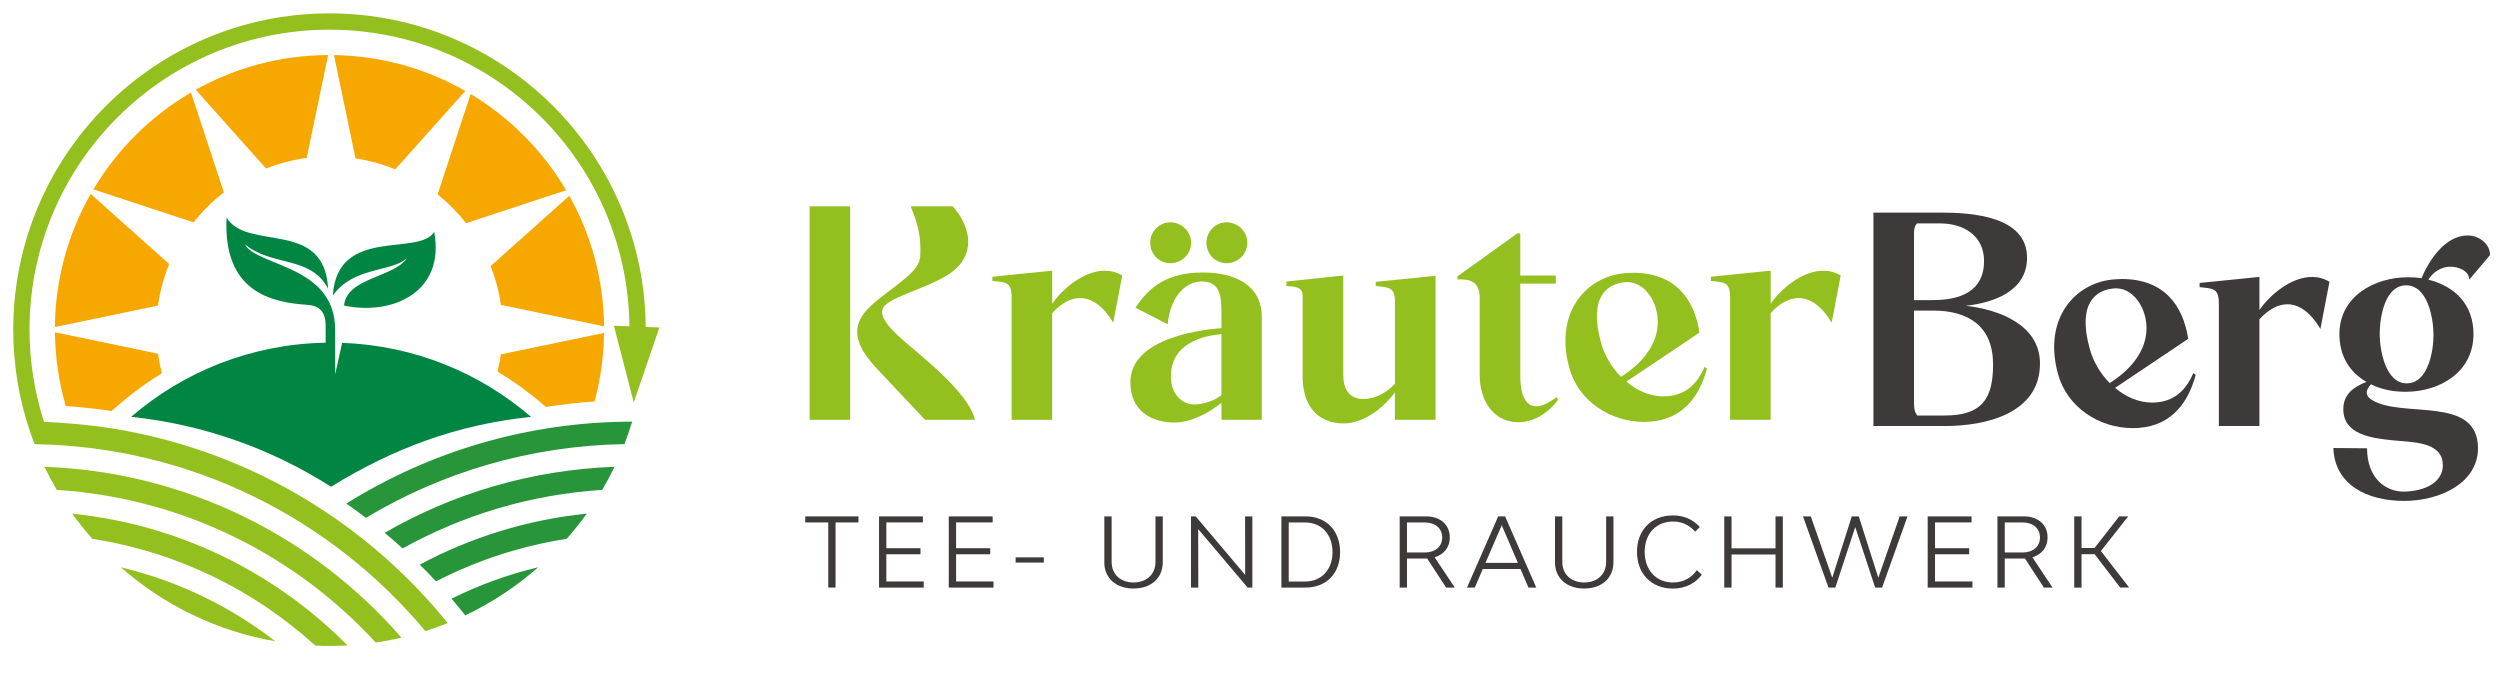 <?xml version="1.0" encoding="UTF-8"?>
<svg xmlns="http://www.w3.org/2000/svg" viewBox="0 0 1000 270">
  <defs>
    <style>
      .cls-1 {
        fill: #f6a800;
      }

      .cls-2 {
        fill: #008543;
      }

      .cls-2, .cls-3, .cls-4 {
        fill-rule: evenodd;
      }

      .cls-5 {
        fill: none;
      }

      .cls-3 {
        fill: #28953a;
      }

      .cls-6, .cls-4 {
        fill: #93bf1f;
      }

      .cls-7 {
        fill: #3e3a39;
      }
    </style>
  </defs>
  <g id="Layer_1" data-name="Layer 1">
    <g>
      <path class="cls-7" d="M343.38,208.98h-9.16v26.05h-2.92v-26.05h-9.2v-2.42h21.28v2.42Z"/>
      <path class="cls-7" d="M369.5,232.61v2.42h-17.89v-28.48h17.55v2.42h-14.62v10.31h13.66v2.42h-13.66v10.89h14.97Z"/>
      <path class="cls-7" d="M397.4,232.61v2.42h-17.89v-28.48h17.55v2.42h-14.62v10.31h13.66v2.42h-13.66v10.89h14.97Z"/>
      <path class="cls-7" d="M406.25,222.95h11.28v2.08h-11.28v-2.08Z"/>
      <path class="cls-7" d="M441.73,224.87v-18.32h2.92v18.2c0,4.93,3.5,8.24,8.77,8.24s8.77-3.31,8.77-8.24v-18.2h2.92v18.32c0,6.35-4.66,10.54-11.7,10.54s-11.7-4.19-11.7-10.54Z"/>
      <path class="cls-7" d="M476.4,206.56h1.89l19.78,23.4-.04-23.4h2.92v28.48h-1.89l-19.78-23.4.04,23.4h-2.92v-28.48Z"/>
      <path class="cls-7" d="M536.04,220.87c0,8.47-5.5,14.16-13.82,14.16h-9.66v-28.48h9.66c8.31,0,13.82,5.7,13.82,14.32ZM533,220.87c0-7.16-4.39-11.89-11.01-11.89h-6.5v23.63h6.5c6.62,0,11.01-4.73,11.01-11.74Z"/>
      <path class="cls-7" d="M578.45,235.03l-7.58-11.62h-8.08v11.62h-2.92v-28.48h10.51c5.77,0,9.54,3.35,9.54,8.43,0,3.89-2.31,6.81-6.08,7.93l8.08,12.12h-3.46ZM562.79,220.99h7.2c4.12,0,6.89-2.42,6.89-6s-2.73-6-6.89-6h-7.2v12.01Z"/>
      <path class="cls-7" d="M608.19,227.61h-15.08l-3.19,7.43h-3.12l12.47-28.48h2.77l12.47,28.48h-3.12l-3.19-7.43ZM607.15,225.14l-6.46-15.05-6.5,15.05h12.97Z"/>
      <path class="cls-7" d="M622,224.87v-18.32h2.92v18.2c0,4.93,3.5,8.24,8.77,8.24s8.77-3.31,8.77-8.24v-18.2h2.92v18.32c0,6.35-4.66,10.54-11.7,10.54s-11.7-4.19-11.7-10.54Z"/>
      <path class="cls-7" d="M654.79,220.72c0-8.74,5.77-14.55,14.39-14.55,4.66,0,8.12,1.77,10.74,4.62l-1.85,1.89c-2-2.31-4.89-4.08-8.77-4.08-6.85,0-11.43,4.85-11.43,12.12s4.54,12.28,11.35,12.28c4.23,0,7.47-2,9.51-4.96l2,1.85c-2.54,3.42-6.58,5.54-11.54,5.54-8.62,0-14.39-5.89-14.39-14.7Z"/>
      <path class="cls-7" d="M713.13,206.56v28.48h-2.92v-13.24h-17.59v13.24h-2.92v-28.48h2.92v12.78h17.59v-12.78h2.92Z"/>
      <path class="cls-7" d="M763,206.56l-10.16,28.48h-2.77l-7.97-24.21-7.97,24.21h-2.73l-10.2-28.48h3.12l8.58,24.55,7.81-24.55h2.81l7.81,24.55,8.54-24.55h3.12Z"/>
      <path class="cls-7" d="M788.97,232.61v2.42h-17.89v-28.48h17.55v2.42h-14.62v10.31h13.66v2.42h-13.66v10.89h14.97Z"/>
      <path class="cls-7" d="M817.56,235.03l-7.58-11.62h-8.08v11.62h-2.92v-28.48h10.51c5.77,0,9.54,3.35,9.54,8.43,0,3.89-2.31,6.81-6.08,7.93l8.08,12.12h-3.46ZM801.9,220.99h7.2c4.12,0,6.89-2.42,6.89-6s-2.73-6-6.89-6h-7.2v12.01Z"/>
      <path class="cls-7" d="M837.84,221.68h-5.23v13.35h-2.92v-28.48h2.92v12.66h5.2l9.89-12.66h3.58l-10.93,13.85,11.31,14.62h-3.58l-10.24-13.35Z"/>
    </g>
    <g>
      <path class="cls-7" d="M749.37,170.41v-85.38h26.82c12.27,0,34.63,1.32,34.63,18.04,0,13.47-13.47,18.04-24.53,19.24,12.99,1.44,29.7,7.46,29.7,23.09,0,20.2-22.01,25.01-38.12,25.01h-28.5ZM773.3,120.03c10.58,0,20.32-3.37,20.32-15.63,0-10.1-8.18-15.03-17.44-15.03h-9.38c-1.2,1.2-1.2,3.01-1.2,4.57v26.1h7.7ZM777.87,166.2c14.67,0,19.36-6.37,19.36-20.44,0-15.15-9.74-21.53-23.93-21.53h-7.7v36.44c0,1.92,0,3.97,1.32,5.53h10.94Z"/>
      <path class="cls-7" d="M846.05,155.14c4.21,3.61,9.38,5.89,14.79,5.89,8.06,0,13.35-4.33,16.47-11.79l.96.72c-3.49,13.11-11.54,21.29-25.13,21.29s-26.34-8.42-29.94-21.65c-6.25-22.85,7.58-37.04,22.97-37.88.84,0,1.68-.12,2.53-.12,16.96,0,24.53,10.58,26.58,23.93l-29.22,19.6ZM858.32,134.58c1.68-9.5-4.21-19.24-11.79-19.24h-.6c-7.58.48-15.03,5.89-10.1,23.93,1.32,5.05,4.21,10.1,8.06,13.95,8.78-5.53,13.35-12.27,14.43-18.64Z"/>
      <path class="cls-7" d="M887.54,170.41v-48.82c0-6.37-2.17-6.13-7.7-6.73v-1.68l23.93-2.41v13.23c4.21-6.13,12.75-13.23,21.04-13.23,2.4,0,4.69.6,6.97,1.92l-3.61,18.88c-3.85-6.49-8.42-9.86-13.23-9.86-3.61,0-7.46,1.92-11.18,6.01v42.69h-16.23Z"/>
      <path class="cls-7" d="M987.71,111.85c0-3.61-4.57-5.17-7.46-5.17-3.73,0-6.97,2.04-8.9,5.17,10.94,2.77,18.04,10.22,18.04,21.77,0,15.15-13.35,23.09-27.18,23.09-4.69,0-9.62-.84-13.83-3.01-.84.96-1.68,2.04-1.68,3.37s1.08,2.28,2.04,2.89c12.15,7.58,42.45-2.04,42.45,19.36,0,13.71-14.91,21.04-29.58,21.04s-27.78-6.37-28.26-21.16l13.47.12c0,11.66,7.09,17.32,14.67,17.32,8.9-.12,15.75-3.97,15.63-10.7-.12-9.5-12.51-9.02-20.44-9.86-8.06-.84-19.36-2.28-19.36-12.39,0-6.01,4.09-8.9,9.26-10.94-7.21-4.09-10.82-10.94-10.82-19.12,0-15.03,13.95-22.73,27.42-22.73,1.8,0,3.61.12,5.41.36,3.13-7.34,9.5-17.08,18.52-17.08,4.21,0,8.9,3.13,8.9,7.82l-8.3,9.86ZM973.4,133.98c0-6.61-2.29-19.84-10.94-19.84s-10.58,13.11-10.58,19.48,2.29,19.72,10.82,19.72,10.7-12.87,10.7-19.36Z"/>
    </g>
    <g>
      <path class="cls-6" d="M323.84,82.54h16.23v85.38h-16.23v-85.38ZM370.02,167.92l-19.36-20.56c-13.23-14.07-7.22-21.17.6-27.54,8.66-6.98,16.6-11.54,16.84-17.32.24-4.93.12-10.94-3.85-19.96h16.84c6.61,7.46,9.26,17.56,1.2,25.01-7.22,6.61-23.93,10.22-28.38,14.67-3.61,3.73,2.29,9.74,10.22,16.35,9.74,8.18,23.69,20.08,25.85,29.34h-19.96Z"/>
      <path class="cls-6" d="M404.65,167.92v-48.82c0-6.37-2.16-6.13-7.7-6.73v-1.68l23.93-2.41v13.23c4.21-6.13,12.75-13.23,21.04-13.23,2.41,0,4.69.6,6.97,1.92l-3.61,18.88c-3.85-6.49-8.42-9.86-13.23-9.86-3.61,0-7.46,1.92-11.18,6.01v42.69h-16.23Z"/>
      <path class="cls-6" d="M454.19,123.07c5.65-8.54,12.87-14.07,27.06-14.07,12.27,0,23.45,4.81,23.45,17.68v41.25h-16.11v-6.85c-5.05,4.21-12.39,7.94-19,7.94-9.26-.12-17.44-4.81-17.44-16.11,0-16.6,25.01-20.8,36.44-21.65v-4.09c0-7.34.12-13.95-6.85-14.55-7.22-.6-13.59,5.77-14.67,17.08l-12.87-6.61ZM468.14,88.92c4.45,0,8.3,3.61,8.3,8.18s-3.73,8.18-8.3,8.18-8.06-3.73-8.06-8.18,3.61-8.18,8.06-8.18ZM488.58,133.65c-6.73.6-20.8,3.37-20.2,17.8.24,6.25,4.45,10.34,9.38,10.34,2.77,0,7.7-1.2,10.82-3.73v-24.41ZM490.63,88.92c4.45,0,8.3,3.61,8.3,8.18s-3.73,8.18-8.3,8.18-8.06-3.73-8.06-8.18,3.61-8.18,8.06-8.18Z"/>
      <path class="cls-6" d="M557.97,167.92v-11.06c-4.33,6.25-12.63,12.51-20.44,12.51-11.3,0-16.47-8.06-16.47-18.64v-32.59c0-3.61-3.73-3.49-6.49-3.73v-1.8l22.73-2.41v39.56c0,5.53,2.04,9.86,8.18,9.86,4.57,0,9.5-2.77,12.51-6.13v-32.47c0-6.25-2.28-6.01-7.7-6.61v-1.68l23.93-2.41v57.6h-16.23Z"/>
      <path class="cls-6" d="M623.26,159.87c-4.33,5.89-10.34,9.02-15.87,9.02-10.46,0-15.51-9.26-15.51-18.76v-31.15c0-4.81-2.41-7.22-7.22-7.22h-1.68v-1.2l23.93-17.2h1.2v16.84h14.19v3.25h-14.19v36.8c0,4.09.6,12.27,6.37,12.27,2.04,0,4.69-1.08,8.06-3.61l.72.96Z"/>
      <path class="cls-6" d="M650.56,152.65c4.21,3.61,9.38,5.89,14.79,5.89,8.06,0,13.35-4.33,16.47-11.79l.96.72c-3.49,13.11-11.54,21.29-25.13,21.29s-26.34-8.42-29.94-21.65c-6.25-22.85,7.58-37.04,22.97-37.88.84,0,1.68-.12,2.53-.12,16.96,0,24.53,10.58,26.58,23.93l-29.22,19.6ZM662.82,132.09c1.68-9.5-4.21-19.24-11.79-19.24h-.6c-7.58.48-15.03,5.89-10.1,23.93,1.32,5.05,4.21,10.1,8.06,13.95,8.78-5.53,13.35-12.27,14.43-18.64Z"/>
      <path class="cls-6" d="M692.04,167.92v-48.82c0-6.37-2.16-6.13-7.7-6.73v-1.68l23.93-2.41v13.23c4.21-6.13,12.75-13.23,21.04-13.23,2.41,0,4.69.6,6.97,1.92l-3.61,18.88c-3.85-6.49-8.42-9.86-13.23-9.86-3.61,0-7.46,1.92-11.18,6.01v42.69h-16.23Z"/>
    </g>
  </g>
  <g id="Nachbau">
    <g>
      <g>
        <path class="cls-1" d="M131.25,22.01c-19.22.09-37.27,5.13-52.96,13.89l28.13,31.49c5.14-2.03,10.59-3.45,16.25-4.2l8.58-41.18Z"/>
        <path class="cls-1" d="M186.13,36.37c-15.54-8.86-33.45-14.03-52.54-14.34l8.61,41.33c5.54.83,10.86,2.33,15.89,4.4l28.04-31.39Z"/>
        <path class="cls-1" d="M36.28,77.57c-8.96,15.73-14.14,33.89-14.32,53.25l41.24-8.59c.81-5.8,2.33-11.36,4.48-16.61l-31.39-28.04Z"/>
        <path class="cls-1" d="M227.73,78.31l-31.48,28.12c1.95,4.93,3.35,10.12,4.12,15.53l41.27,8.6c-.22-18.96-5.24-36.76-13.91-52.25Z"/>
        <path class="cls-1" d="M77.43,88.95c3.53-4.47,7.6-8.5,12.12-11.98l-13.16-39.97c-16.06,9.4-29.52,22.77-39.03,38.75l40.08,13.2Z"/>
        <path class="cls-1" d="M175.04,77.74c4.23,3.39,8.05,7.26,11.39,11.53l40.03-13.18c-9.32-15.79-22.48-29.04-38.2-38.48l-13.22,40.13Z"/>
        <path class="cls-1" d="M200.34,141.76c-.34,2.33-.79,4.62-1.36,6.86,6.29,3.77,12.29,8.06,17.89,12.88l1.48,1.28c6.44-1,12.93-1.74,19.47-2.19,2.37-8.76,3.69-17.96,3.8-27.44l-41.29,8.6Z"/>
        <path class="cls-1" d="M41.65,163.97c.33.03.65.08.97.13l.33.05c.56.08,1.11.18,1.66.26l3.36-2.89c5.28-4.54,10.89-8.63,16.78-12.24-.66-2.54-1.17-5.14-1.54-7.78l-41.23-8.59c.1,10.23,1.61,20.12,4.32,29.5,4.09.3,8.17.66,12.19,1.15,1.06.12,2.1.26,3.17.42Z"/>
      </g>
      <path class="cls-2" d="M133.13,118.23c1.75-27.93,34.48-15.46,40.55-25.49,4.46,23.93-16.45,33.62-36.06,29.49,1.04-11.24,20.17-11.24,25.14-18.99-6.07,5.73-21.46,3.31-29.63,15ZM134.05,149.69v-17.86c0-25.87-31.44-25.22-36.11-34.14,10.64,9.03,26.39,4.44,33.31,17.82-1.45-28.08-32.25-14.84-40.62-28.45-1.47,29.59,17.7,33.91,32.35,34.88,4.67.31,7.28,2.68,7.28,8.32v6.82c-29.71.52-56.85,11.6-77.8,29.65,28.69,3.03,55.99,12.68,79.95,27.96,25.25-15.49,50.39-24.84,79.99-27.96-20.43-17.59-46.72-28.57-75.54-29.59l-2.79,12.57Z"/>
      <path class="cls-3" d="M180.6,239.48c10.92-5.44,22.54-9.69,34.69-12.58-8.74,7.68-18.55,14.18-29.17,19.24-1.81-2.24-3.63-4.47-5.51-6.66ZM174.41,232.56c16.11-8.31,33.7-14.15,52.27-17.03,2.83-3.21,5.51-6.58,8.02-10.07-23.96,2.44-46.53,9.54-66.8,20.39,2.21,2.18,4.39,4.42,6.52,6.71ZM146.36,207.14c30.31-18.19,65.63-28.87,103.4-29.49,1.15-2.95,2.18-5.95,3.11-9-41.98.07-81.16,12.06-114.34,32.77,2.65,1.85,5.27,3.75,7.84,5.72ZM161.05,219.37c23.92-13.29,51-21.57,79.84-23.42,1.76-3,3.41-6.08,4.93-9.23-33.41,1.22-64.71,10.68-91.95,26.4,2.44,2.03,4.83,4.11,7.18,6.24Z"/>
      <polygon class="cls-4" points="253.49 161.01 263.75 131 245.57 130.3 253.49 161.01"/>
      <circle class="cls-5" cx="131.8" cy="126.83" r="104.54"/>
      <path class="cls-6" d="M36.92,215.54c34.05,5.27,64.82,20.54,89.19,42.69,4.29.21,8.59.17,12.88-.07-28.73-29-67.19-48.32-110.09-52.68,2.51,3.49,5.19,6.85,8.02,10.06Z"/>
      <path class="cls-6" d="M110.11,256.51c-17.98-13.93-38.96-24.16-61.8-29.6,17.14,15.06,38.36,25.55,61.8,29.6Z"/>
      <path class="cls-6" d="M17.77,186.72c1.53,3.16,3.18,6.23,4.95,9.24,50.4,3.23,95.44,26.1,127.57,61.06,3.49-.52,6.92-1.17,10.3-1.96-34.98-40.22-85.84-66.25-142.82-68.35Z"/>
      <path class="cls-6" d="M131.8,5.35C61.93,5.35,5.3,61.99,5.3,131.86c0,14.24,2.35,27.93,6.69,40.71h.01c.57,1.71,1.18,3.41,1.84,5.09,62.8,1.01,118.83,29.9,156.3,74.78,3.04-.96,6.03-2.03,8.95-3.21-33.5-41.42-81.95-70.23-137.14-78.29-.38-.05-.76-.12-1.15-.15-1.03-.15-2.06-.29-3.11-.41-6.59-.8-13.29-1.34-20.08-1.62-3.75-11.63-5.81-24.02-5.81-36.9,0-66.27,53.72-119.99,119.99-119.99s119.99,53.72,119.99,119.99l6.41,5.15c.07-1.71.1-3.42.1-5.15,0-69.87-56.64-126.5-126.5-126.5Z"/>
    </g>
  </g>
</svg>